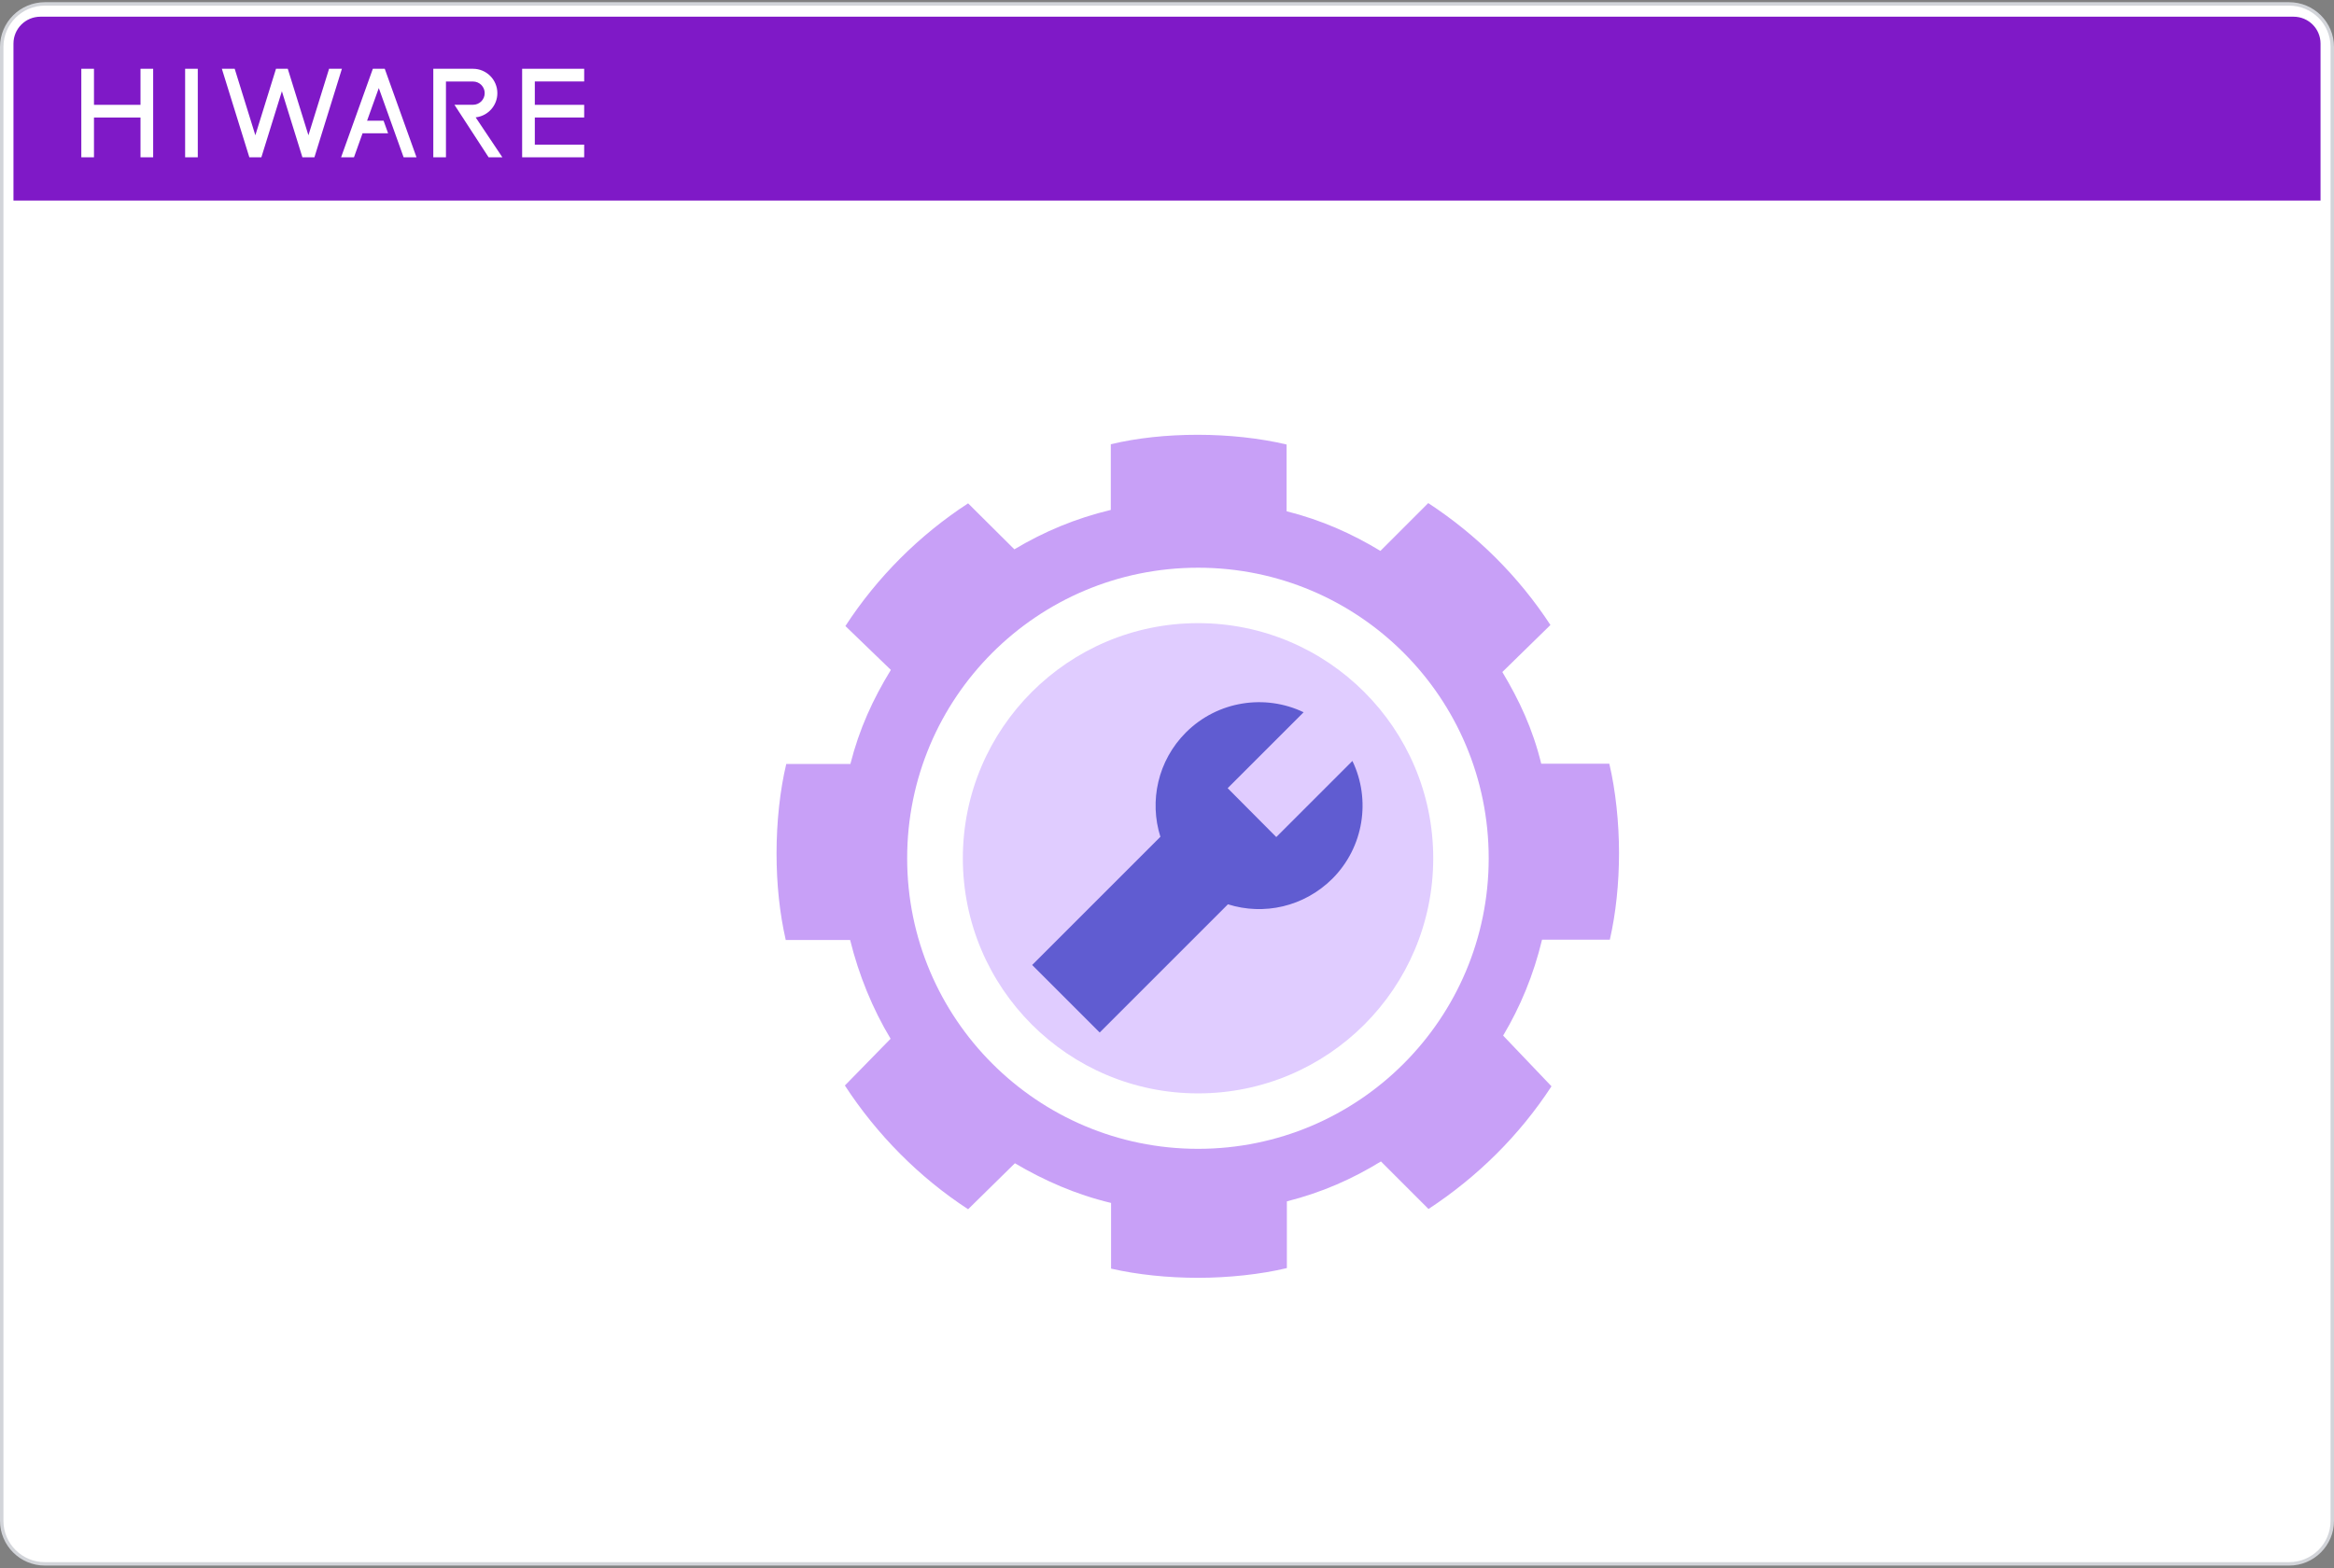 <svg width="680" height="457" viewBox="0 0 680 457" fill="none" xmlns="http://www.w3.org/2000/svg">
<rect x="0" y="0" width="680" height="457" fill="#808080" stroke="none"/>
<path d="M0.5 13.695C0.5 6.762 6.13 1.141 13.077 1.141H666.923C673.87 1.141 679.5 6.762 679.5 13.695V443.201C679.5 450.135 673.87 455.756 666.923 455.756H13.077C6.13 455.756 0.5 450.135 0.5 443.201V13.695Z" fill="white" stroke="#D2D4D9"/>
<path d="M3.924 12.707C3.924 8.377 7.437 4.867 11.77 4.867H668.232C672.565 4.867 676.078 8.377 676.078 12.707V58.437H3.924V12.707Z" fill="#7F19C7"/>
<path d="M108.631 20.029L99.378 45.834H103.13L105.627 38.849H113.073L111.753 35.175H106.947L110.361 25.661L117.592 45.834H121.344L112.091 20.029H108.631Z" fill="white"/>
<path d="M170.2 23.737V20.043H152.122V45.841H170.2V42.154H155.816V34.239H170.2V30.552H155.816V23.737H170.2Z" fill="white"/>
<path d="M57.624 20.043H53.937V45.841H57.624V20.043Z" fill="white"/>
<path d="M40.937 30.552H27.378V20.043H23.691V45.841H27.378V34.246H40.937V45.841H44.624V20.043H40.937V30.552Z" fill="white"/>
<path d="M138.83 34.168C142.263 33.674 144.903 30.708 144.903 27.144C144.903 23.23 141.723 20.043 137.809 20.043H126.24V45.841H129.927V23.756H137.828C139.695 23.756 141.216 25.278 141.216 27.144C141.216 29.011 139.695 30.533 137.828 30.533H132.398L142.354 45.841H146.366L138.583 34.213C138.583 34.213 138.719 34.181 138.836 34.161" fill="white"/>
<path d="M95.88 20.029L89.858 39.422L83.837 20.029H80.416L74.394 39.422L68.373 20.029H64.634L72.645 45.834H76.15L82.126 26.591L88.102 45.834H91.607L99.619 20.029H95.88Z" fill="white"/>
<mask id="mask0_10911_147547" style="mask-type:luminance" maskUnits="userSpaceOnUse" x="126" y="82" width="471" height="357">
<path d="M596.253 82H126.939V439H596.253V82Z" fill="white"/>
</mask>
<g mask="url(#mask0_10911_147547)">
<path d="M434.718 256.554C434.718 303.945 396.285 342.378 348.894 342.378C301.503 342.378 263.07 303.945 263.07 256.554C263.07 209.164 301.503 170.73 348.894 170.73C396.285 170.73 434.718 209.164 434.718 256.554Z" fill="#243884"/>
<path d="M469.015 273.858C470.776 266.202 471.695 257.397 471.695 248.593C471.695 239.788 470.7 230.295 468.862 222.562H449.033C446.507 212.303 442.679 204.188 437.702 195.843L451.713 182.139C442.449 167.975 430.276 155.878 416.112 146.615L402.178 160.549C393.833 155.496 385.106 151.591 374.846 148.988V129.542C367.114 127.704 358.003 126.709 348.969 126.709C339.935 126.709 331.284 127.628 323.628 129.465V148.605C313.369 151.055 304.105 154.96 295.53 160.089L282.056 146.691C267.815 155.955 255.566 168.205 246.302 182.445L259.547 195.23C254.341 203.729 250.36 212.38 247.757 222.639H229.076C227.238 230.295 226.243 239.559 226.243 248.669C226.243 257.78 227.162 266.202 228.923 273.934H247.68C250.207 284.193 254.264 294.069 259.47 302.721L246.149 316.348C255.489 330.665 267.739 343.068 282.056 352.408L295.683 339.01C304.258 344.063 313.445 348.121 323.704 350.571V369.711C331.36 371.472 340.241 372.391 349.046 372.391C357.85 372.391 367.267 371.395 374.923 369.558V350.112C385.182 347.508 393.986 343.604 402.332 338.474L416.189 352.332C430.429 342.991 442.679 330.895 452.019 316.578L437.932 301.802C442.908 293.457 446.813 284.117 449.263 273.858H469.169H469.015ZM349.275 327.067C305.942 327.45 270.725 292.232 271.108 248.899C271.49 207.48 306.478 172.415 347.974 172.033C391.307 171.65 426.525 206.867 426.142 250.201C425.759 291.62 390.771 326.684 349.275 327.067Z" fill="#C8A0F7"/>
<path d="M433.725 250.125C433.725 296.903 395.827 334.8 349.049 334.8C302.271 334.8 264.297 296.903 264.297 250.125C264.297 203.346 302.194 165.449 349.049 165.449C395.904 165.449 433.725 203.346 433.725 250.125Z" fill="white"/>
<path d="M417.564 250.123C417.564 288.02 386.864 318.644 349.043 318.644C311.222 318.644 280.521 287.944 280.521 250.123C280.521 212.302 311.222 181.602 349.043 181.602C386.864 181.602 417.564 212.302 417.564 250.123Z" fill="#E0CCFF"/>
<path d="M393.965 221.813L371.839 243.939L357.676 229.699L379.802 207.573C368.624 202.214 354.766 204.205 345.503 213.468C337.311 221.66 334.784 233.451 338.076 243.863L300.715 281.224L320.391 300.9L357.752 263.539C368.164 266.831 379.878 264.304 388.147 256.112C397.41 246.849 399.401 232.991 394.042 221.813" fill="#605CD1"/>
</g>
</svg>
